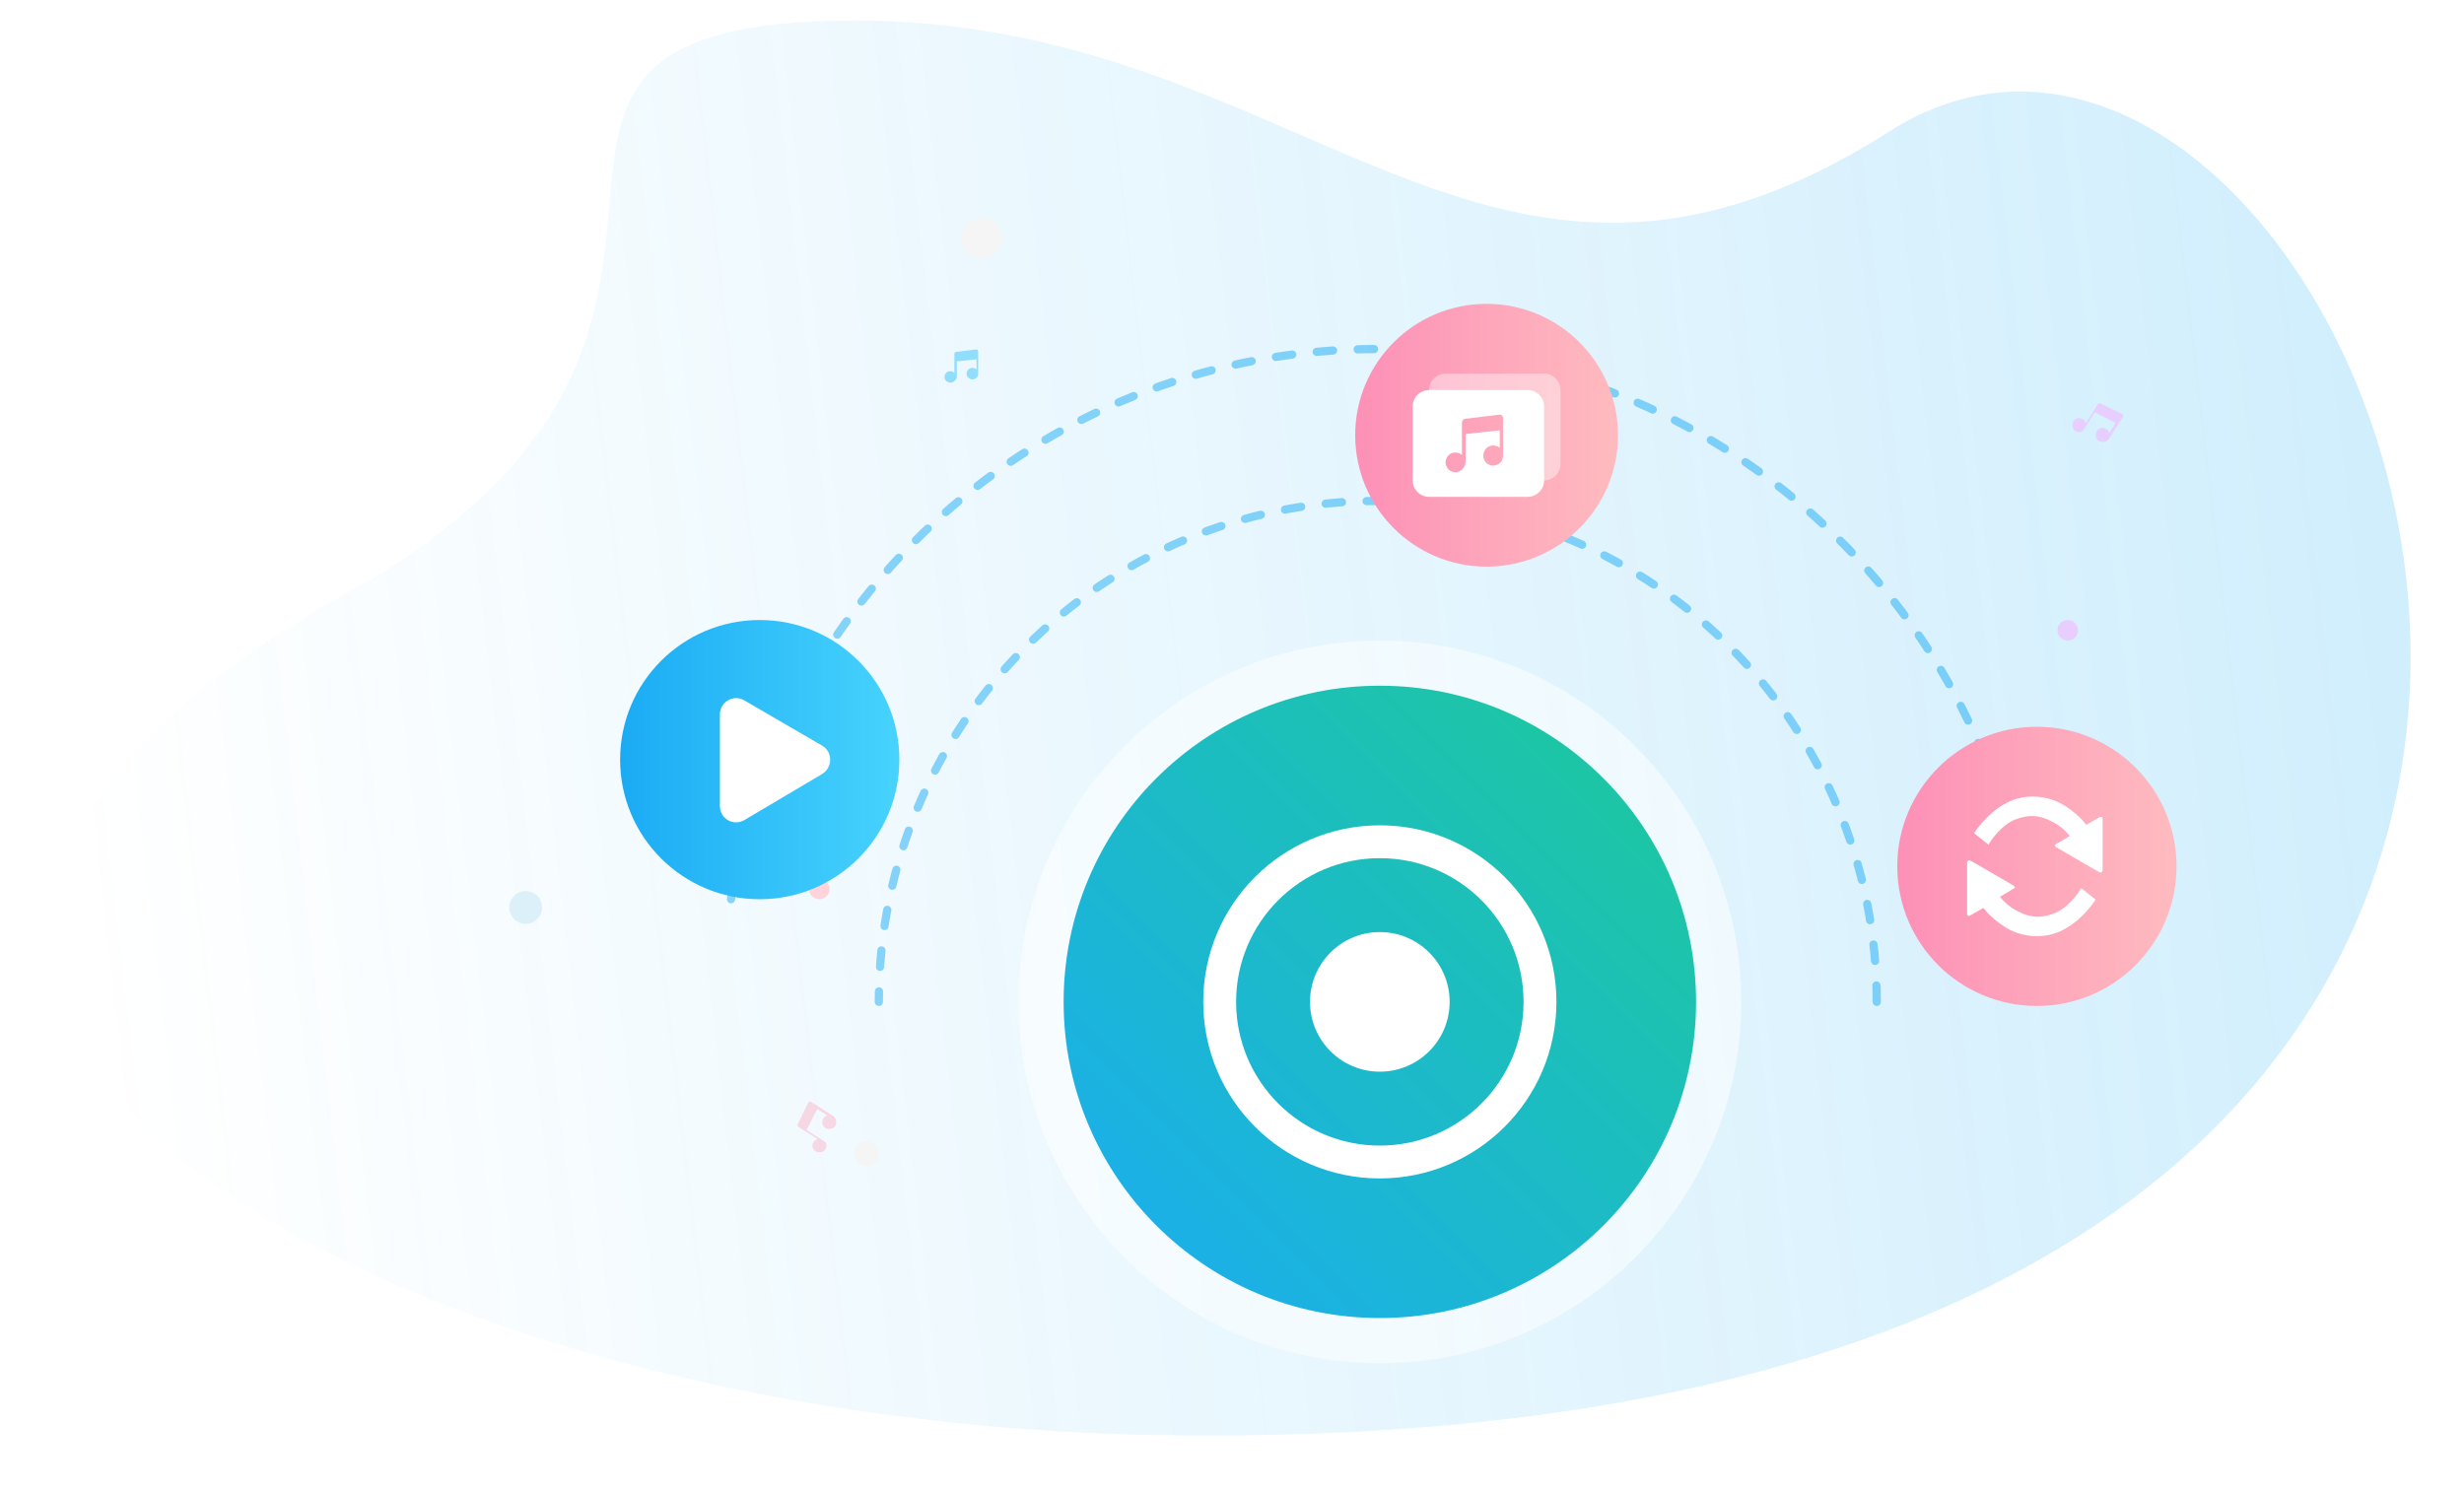 <?xml version="1.0" encoding="utf-8"?>
<!-- Generator: Adobe Illustrator 26.0.1, SVG Export Plug-In . SVG Version: 6.00 Build 0)  -->
<svg version="1.1" id="图层_1" xmlns="http://www.w3.org/2000/svg" xmlns:xlink="http://www.w3.org/1999/xlink" x="0px" y="0px"
	 viewBox="0 0 600 363" style="enable-background:new 0 0 600 363;" xml:space="preserve">
<style type="text/css">
	.st0{fill:#FFFFFF;}
	.st1{fill:url(#SVGID_1_);}
	.st2{fill:#FFFFFF;fill-opacity:0.5;}
	.st3{fill:url(#SVGID_00000021798688226422014990000017948065878645383359_);}
	.st4{fill:none;stroke:#1AACF4;stroke-width:2;stroke-linecap:round;stroke-opacity:0.5;stroke-dasharray:4,6;}
	.st5{fill:#F5F5F5;}
	.st6{fill:#DCF0FA;}
	.st7{fill:#E7CEFF;}
	.st8{fill:#FED3DA;}
	.st9{fill:none;stroke:#FFFFFF;stroke-width:8;}
	.st10{fill:url(#SVGID_00000060032446481208941580000006928949581196490636_);}
	.st11{fill:url(#SVGID_00000079465927803407260440000018024856764671576243_);}
	.st12{fill:url(#SVGID_00000036934237529715693620000001130588649258322585_);}
	.st13{fill-rule:evenodd;clip-rule:evenodd;fill:#FFFFFF;fill-opacity:0.4;}
	.st14{fill-rule:evenodd;clip-rule:evenodd;fill:#FFFFFF;}
	.st15{fill:#FDA4BB;fill-opacity:0.4;}
	.st16{fill:#37C4FA;fill-opacity:0.5;}
</style>
<rect class="st0" width="600" height="363"/>
<linearGradient id="SVGID_1_" gradientUnits="userSpaceOnUse" x1="579.374" y1="223.071" x2="18.092" y2="158.217" gradientTransform="matrix(1 0 0 -1 0 364)">
	<stop  offset="0" style="stop-color:#1AACF4;stop-opacity:0.2"/>
	<stop  offset="1" style="stop-color:#1AACF4;stop-opacity:0"/>
</linearGradient>
<path class="st1" d="M460.1,32c120.2-76.5,277.4,325-178.2,317.5c-195.7-3.2-377-109-191.3-208.5C197.8,76,98.5,5,208.3,5
	S361.7,94.7,460.1,32z"/>
<circle class="st2" cx="336" cy="244" r="88"/>
<linearGradient id="SVGID_00000160895000165425216360000013337027874715906236_" gradientUnits="userSpaceOnUse" x1="259" y1="43" x2="413" y2="197" gradientTransform="matrix(1 0 0 -1 0 364)">
	<stop  offset="0" style="stop-color:#1AACF4"/>
	<stop  offset="1" style="stop-color:#1ECA98"/>
</linearGradient>
<circle style="fill:url(#SVGID_00000160895000165425216360000013337027874715906236_);" cx="336" cy="244" r="77"/>
<path class="st4" d="M178,219c12.5-76,78.2-134,157.5-134s145,58,157.5,134"/>
<path class="st4" d="M457,244c0-67.4-54.4-122-121.5-122S214,176.6,214,244"/>
<circle class="st5" cx="239" cy="58" r="5"/>
<circle class="st6" cx="128" cy="221" r="4"/>
<circle class="st5" cx="211" cy="281" r="3"/>
<circle class="st7" cx="503.5" cy="153.5" r="2.5"/>
<circle class="st8" cx="199.5" cy="216.5" r="2.5"/>
<circle class="st9" cx="336" cy="244" r="39"/>
<circle class="st0" cx="336" cy="244" r="17"/>
<linearGradient id="SVGID_00000139990823159513049390000016227007890326434968_" gradientUnits="userSpaceOnUse" x1="151" y1="179" x2="219" y2="179" gradientTransform="matrix(1 0 0 -1 0 364)">
	<stop  offset="0" style="stop-color:#1AABF4"/>
	<stop  offset="1" style="stop-color:#47D3FD"/>
</linearGradient>
<circle style="fill:url(#SVGID_00000139990823159513049390000016227007890326434968_);" cx="185" cy="185" r="34"/>
<linearGradient id="SVGID_00000173850091000397142960000004439197173614875532_" gradientUnits="userSpaceOnUse" x1="462" y1="153" x2="530" y2="153" gradientTransform="matrix(1 0 0 -1 0 364)">
	<stop  offset="0" style="stop-color:#FD90B7"/>
	<stop  offset="1" style="stop-color:#FEBBBF"/>
</linearGradient>
<circle style="fill:url(#SVGID_00000173850091000397142960000004439197173614875532_);" cx="496" cy="211" r="34"/>
<linearGradient id="SVGID_00000135661809647031777580000015959815395407392176_" gradientUnits="userSpaceOnUse" x1="330" y1="258" x2="394" y2="258" gradientTransform="matrix(1 0 0 -1 0 364)">
	<stop  offset="0" style="stop-color:#FD90B7"/>
	<stop  offset="1" style="stop-color:#FEBBBF"/>
</linearGradient>
<circle style="fill:url(#SVGID_00000135661809647031777580000015959815395407392176_);" cx="362" cy="106" r="32"/>
<path class="st0" d="M480.7,202.9c0,0,3-4.8,7.8-7.3c4.8-2.6,10.6-1.8,14.4,0.7c3.8,2.5,5.1,4.6,5.1,4.6l3.3-1.9
	c0,0,0.7-0.3,0.7,0.5v12.2c0,0,0,1.1-0.8,0.7c-0.7-0.3-7.9-4.6-10.2-5.9c-1.3-0.6-0.2-1-0.2-1l3.2-1.9c0,0-1.8-2.4-4.5-3.6
	c-2.9-1.5-5.5-1.7-8.8-0.4c-2.1,0.8-4.6,3-6.5,6.1L480.7,202.9z M510.3,219.1c0,0-3,4.8-7.8,7.3c-4.8,2.6-10.6,1.8-14.4-0.7
	c-3.8-2.5-5.1-4.6-5.1-4.6l-3.3,1.9c0,0-0.7,0.3-0.7-0.5v-12.2c0,0,0-1.1,0.8-0.7c0.7,0.3,7.9,4.6,10.2,5.9c1.3,0.6,0.2,1,0.2,1
	l-3.2,1.9c0,0,1.8,2.4,4.5,3.6c2.9,1.5,5.5,1.7,8.8,0.4c2.1-0.8,4.6-3,6.5-6.1L510.3,219.1z"/>
<path class="st0" d="M200.2,181.6c2.6,1.5,2.6,5.3,0,6.9l-18.9,11.2c-2.7,1.6-6-0.3-6-3.4v-22.3c0-3.1,3.4-5,6-3.4L200.2,181.6z"/>
<path class="st13" d="M352,91c-2.2,0-4,1.8-4,4v1v2h25v19h2.6h0.4c2.2,0,4-1.8,4-4V95c0-2.2-1.8-4-4-4H352z"/>
<path class="st14" d="M348,95c-2.2,0-4,1.8-4,4v18c0,2.2,1.8,4,4,4h24c2.2,0,4-1.8,4-4V99c0-2.2-1.8-4-4-4H348z M352.7,114.3
	c0.5,0.5,1.1,0.7,1.7,0.7c1.3,0,2.4-1.1,2.5-2.5v-6.8l8.3-0.9v4.3l-0.1-0.1c-0.4-0.3-1-0.5-1.5-0.5c-1.4,0-2.4,1.1-2.4,2.5
	c0,0.6,0.3,1.3,0.7,1.7c0.5,0.5,1.1,0.7,1.7,0.7c0.6,0,1.3-0.3,1.7-0.7c0.5-0.4,0.7-1.1,0.7-1.7v-9.2c0-0.5-0.4-0.9-0.9-0.8h-0.1
	l-8.2,1c-0.4,0-0.8,0.4-0.8,0.9v7.9l-0.1-0.1c-0.4-0.3-1-0.5-1.5-0.5c-1.4,0-2.4,1.1-2.4,2.5C352,113.2,352.3,113.8,352.7,114.3z"/>
<path class="st7" d="M505.4,105c-0.4-0.2-0.6-0.6-0.7-1.1c-0.1-0.4,0-0.9,0.2-1.3c0.5-0.8,1.5-1,2.3-0.5c0.3,0.2,0.5,0.5,0.7,0.9
	l0,0.1l2.9-4.6c0.2-0.3,0.5-0.4,0.8-0.2l5.1,2.5l0,0c0.3,0.1,0.4,0.5,0.2,0.8l-3.4,5.3c-0.3,0.4-0.6,0.6-1.1,0.7
	c-0.4,0.1-0.9,0-1.3-0.2c-0.4-0.2-0.6-0.6-0.7-1.1c-0.1-0.4,0-0.9,0.2-1.3c0.5-0.8,1.5-1,2.3-0.5c0.3,0.2,0.6,0.5,0.7,0.9l0,0.1
	l1.6-2.5l-5.1-2.6l-2.5,3.9C507.2,105.3,506.2,105.5,505.4,105z"/>
<path class="st15" d="M201,279.9c-0.2,0.4-0.6,0.6-1.1,0.7c-0.4,0.1-0.9,0-1.3-0.2c-0.8-0.5-1-1.5-0.5-2.3c0.2-0.3,0.5-0.5,0.9-0.7
	l0.1,0l-4.6-2.9c-0.3-0.2-0.4-0.5-0.2-0.8l2.5-5.1l0,0c0.1-0.3,0.5-0.4,0.8-0.2l5.3,3.4c0.4,0.3,0.6,0.6,0.7,1.1
	c0.1,0.4,0,0.9-0.2,1.3c-0.2,0.4-0.6,0.6-1.1,0.7c-0.4,0.1-0.9,0-1.3-0.2c-0.8-0.5-1-1.5-0.5-2.3c0.2-0.3,0.5-0.6,0.9-0.7l0.1,0
	l-2.5-1.6l-2.6,5.1l3.9,2.5C201.3,278.1,201.5,279.2,201,279.9z"/>
<path class="st16" d="M231.4,93.2c-0.4,0-0.7-0.2-1-0.4c-0.3-0.3-0.4-0.6-0.4-1c0-0.8,0.6-1.4,1.4-1.4c0.3,0,0.6,0.1,0.9,0.3
	l0.1,0.1l0-4.6c0-0.3,0.2-0.5,0.5-0.5l4.8-0.6h0c0.3,0,0.5,0.2,0.5,0.5l0,5.4c0,0.4-0.1,0.7-0.4,1c-0.3,0.3-0.6,0.4-1,0.4
	c-0.4,0-0.7-0.2-1-0.4c-0.3-0.3-0.4-0.6-0.4-1c0-0.8,0.6-1.4,1.4-1.4c0.3,0,0.6,0.1,0.9,0.3l0.1,0.1l0-2.5l-4.8,0.5l0,3.9
	C232.9,92.5,232.2,93.2,231.4,93.2z"/>
</svg>
